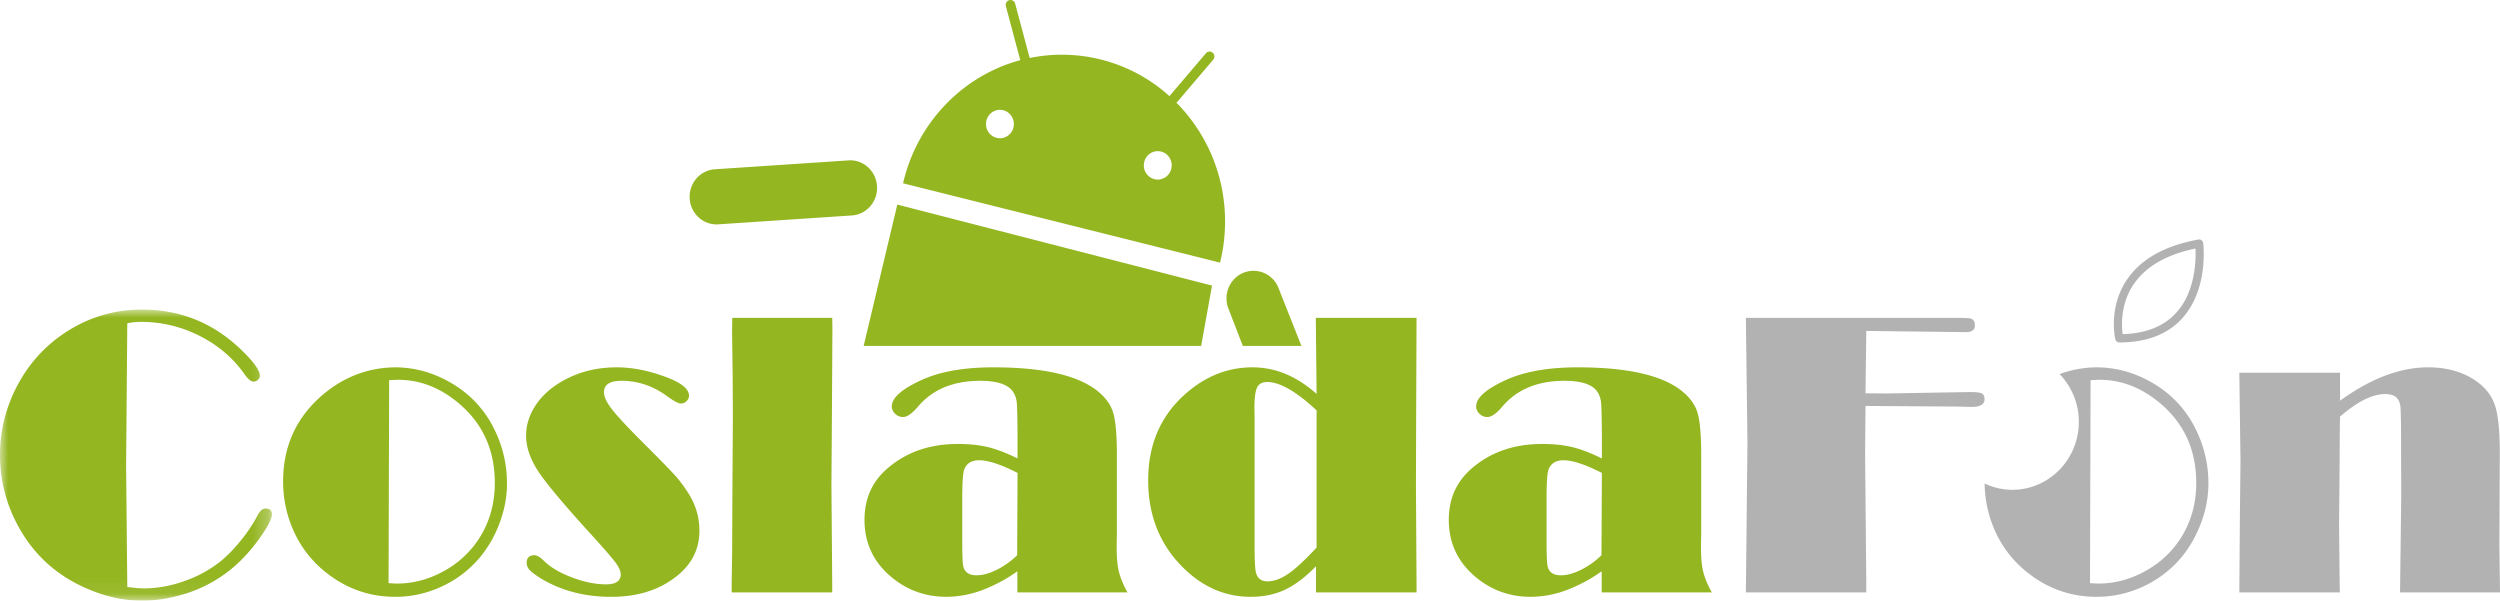 <svg width="154" height="37" viewBox="0 0 154 37" xmlns="http://www.w3.org/2000/svg" xmlns:xlink="http://www.w3.org/1999/xlink">
    <defs>
        <path id="rcbjp5hcxa" d="M0 0h16.749v17.928H0z"/>
    </defs>
    <g fill="none" fill-rule="evenodd">
        <g transform="translate(0 19.072)">
            <mask id="iwk3dv86rb" fill="#fff">
                <use xlink:href="#rcbjp5hcxa"/>
            </mask>
            <path d="m7.841.842-.073 8.785.073 7.458c.42.058.766.087 1.041.087.79 0 1.601-.144 2.433-.433a7.66 7.66 0 0 0 2.202-1.177c.412-.323.838-.752 1.277-1.289a9.227 9.227 0 0 0 1.059-1.573c.153-.298.319-.446.496-.446.267 0 .4.115.4.347 0 .247-.2.667-.6 1.257-.4.59-.838 1.122-1.315 1.592a8.396 8.396 0 0 1-3.648 2.119c-.84.24-1.648.36-2.424.36-1.131 0-2.266-.249-3.405-.744-1.826-.785-3.216-2.028-4.17-3.73A9.057 9.057 0 0 1 0 8.958C0 7.339.412 5.81 1.236 4.373 2.116 2.845 3.361 1.677 4.97.867A8.457 8.457 0 0 1 8.762 0c2.327 0 4.339.805 6.036 2.416.807.768 1.211 1.322 1.211 1.66 0 .091-.04.174-.12.248a.384.384 0 0 1-.267.111c-.161 0-.355-.16-.58-.483-.694-.982-1.61-1.76-2.748-2.335A7.9 7.9 0 0 0 8.688.756c-.298 0-.58.029-.847.086" fill="#94B621" mask="url(#iwk3dv86rb)"/>
        </g>
        <path d="m23.972 23.42-.036 12.502c.25.016.424.025.52.025 1.124 0 2.198-.323 3.224-.967a5.926 5.926 0 0 0 2.218-2.506c.388-.827.582-1.736.582-2.728 0-1.993-.72-3.61-2.157-4.85-1.164-1-2.428-1.5-3.794-1.5a9.78 9.78 0 0 0-.557.024m.352-.792c1.3 0 2.532.367 3.696 1.102a6.592 6.592 0 0 1 2.46 2.776c.5 1.032.751 2.126.751 3.283 0 .793-.147 1.59-.442 2.391a7.288 7.288 0 0 1-1.206 2.131 6.738 6.738 0 0 1-2.605 1.92 6.693 6.693 0 0 1-2.63.533c-1.527 0-2.901-.462-4.12-1.387a6.756 6.756 0 0 1-2.17-2.739 7.362 7.362 0 0 1-.618-2.985c0-2.049.727-3.75 2.181-5.105 1.366-1.256 2.933-1.896 4.703-1.92M32.916 34.2c.162 0 .368.125.618.374.404.39.978.725 1.721 1.004.743.28 1.438.418 2.085.418.298 0 .523-.052.672-.156a.52.52 0 0 0 .224-.455c0-.2-.103-.439-.309-.717-.206-.28-.664-.811-1.375-1.596-1.737-1.9-2.862-3.236-3.375-4.008-.513-.772-.77-1.514-.77-2.225 0-.619.176-1.211.527-1.777.352-.566.842-1.047 1.473-1.443 1.042-.66 2.237-.991 3.587-.991.994 0 2.044.215 3.15.644.865.339 1.298.706 1.298 1.103 0 .123-.05.235-.152.334a.48.48 0 0 1-.345.149c-.154 0-.44-.153-.86-.459-.857-.627-1.79-.941-2.8-.941-.356 0-.624.058-.806.173-.182.116-.273.293-.273.533 0 .28.168.636.503 1.065.335.43 1.016 1.157 2.042 2.18 1.002 1 1.638 1.655 1.909 1.965.27.31.531.667.782 1.071.428.694.642 1.446.642 2.256 0 1.272-.602 2.3-1.806 3.084-.986.653-2.197.98-3.636.98-1.6 0-3.017-.364-4.253-1.091-.364-.223-.612-.404-.746-.545a.654.654 0 0 1-.2-.459c0-.305.158-.462.473-.47M51.265 19.58l.012.631-.025 4.362-.012 1.883-.024 3.432.049 6.12v.484h-6.193v-.582l.029-1.97.014-3.569.03-4.67-.013-2.516-.036-2.763.012-.843zM62.68 29.132c-1.017-.52-1.805-.78-2.362-.78-.47 0-.776.19-.922.57-.08.206-.12.805-.12 1.796v2.961c.007.653.027 1.05.06 1.19.08.38.355.57.824.57.372 0 .786-.114 1.242-.341a4.927 4.927 0 0 0 1.255-.898l.024-5.068zm0-.892v-1.511c-.007-1.05-.024-1.693-.048-1.933a1.453 1.453 0 0 0-.218-.645c-.292-.462-.971-.693-2.04-.693-1.65 0-2.925.528-3.823 1.586-.364.43-.672.644-.922.644a.678.678 0 0 1-.486-.198.619.619 0 0 1-.207-.459c0-.52.602-1.057 1.806-1.61 1.148-.53 2.63-.793 4.448-.793 2.99 0 5.098.462 6.326 1.387.534.405.881.86 1.043 1.363.161.504.242 1.392.242 2.664v4.919c-.032.908-.006 1.592.079 2.05.085.459.277.952.575 1.48H62.67v-1.3a9.54 9.54 0 0 1-2.212 1.177 6.343 6.343 0 0 1-2.163.396c-1.204 0-2.275-.359-3.212-1.078-1.22-.941-1.83-2.163-1.83-3.667 0-1.33.493-2.404 1.48-3.221 1.15-.967 2.573-1.45 4.272-1.45.696 0 1.31.064 1.844.192s1.145.361 1.833.7zM81.102 25.279c-.63-.587-1.198-1.024-1.703-1.313-.505-.29-.951-.434-1.339-.434-.307 0-.515.114-.624.34-.11.228-.164.655-.164 1.283l.012.545v8.326c.009.67.037 1.087.085 1.252.097.355.332.533.703.533.404 0 .832-.155 1.285-.465.452-.31 1.034-.85 1.745-1.617v-8.45zm6.157-5.7-.024 6.06-.013 4.286.037 6.01v.557h-6.193v-1.61c-.663.676-1.303 1.16-1.921 1.449-.618.289-1.32.433-2.103.433-1.535 0-2.9-.578-4.096-1.734-1.479-1.43-2.218-3.242-2.218-5.44 0-2.13.715-3.86 2.145-5.19 1.269-1.182 2.695-1.772 4.278-1.772a5.29 5.29 0 0 1 2.043.408c.658.273 1.294.682 1.908 1.227l-.048-4.684h6.205zM98.675 29.132c-1.018-.52-1.806-.78-2.363-.78-.47 0-.776.19-.921.57-.081.206-.122.805-.122 1.796v2.961c.008.653.029 1.05.061 1.19.08.38.355.57.824.57.371 0 .786-.114 1.242-.341a4.922 4.922 0 0 0 1.255-.898l.024-5.068zm0-.892v-1.511c-.008-1.05-.025-1.693-.049-1.933a1.446 1.446 0 0 0-.218-.645c-.291-.462-.971-.693-2.04-.693-1.65 0-2.925.528-3.823 1.586-.364.43-.672.644-.922.644a.677.677 0 0 1-.486-.198.618.618 0 0 1-.206-.459c0-.52.601-1.057 1.805-1.61 1.148-.53 2.63-.793 4.449-.793 2.989 0 5.097.462 6.326 1.387.533.405.88.86 1.042 1.363.161.504.242 1.392.242 2.664v4.919c-.032.908-.006 1.592.079 2.05.085.459.276.952.575 1.48h-6.786v-1.3a9.53 9.53 0 0 1-2.212 1.177 6.342 6.342 0 0 1-2.163.396c-1.204 0-2.275-.359-3.212-1.078-1.22-.941-1.83-2.163-1.83-3.667 0-1.33.494-2.404 1.48-3.221 1.15-.967 2.573-1.45 4.272-1.45.696 0 1.31.064 1.844.192s1.145.361 1.833.7z" fill="#94B621"/>
        <path d="m114.915 25.006-.024 2.999.072 7.917v.57h-7.417l.097-9.206-.097-7.707h12.847c.582 0 .909.013.981.037.186.05.28.188.28.416 0 .284-.179.427-.534.427h-.085l-6.072-.074-.048 3.84 1.32.013 4.243-.074.933-.013c.339 0 .563.03.672.087.11.058.164.174.164.347 0 .322-.267.483-.8.483l-.957-.024-5.575-.038zM134.706 32.474a5.923 5.923 0 0 1-2.218 2.505c-1.026.645-2.1.968-3.224.968a9.18 9.18 0 0 1-.52-.025l.036-12.502c.258-.016.444-.024.557-.024 1.365 0 2.63.5 3.793 1.5 1.438 1.24 2.158 2.857 2.158 4.85 0 .992-.194 1.901-.582 2.728m.582-5.968a6.593 6.593 0 0 0-2.46-2.776c-1.164-.735-2.396-1.102-3.697-1.102a6.842 6.842 0 0 0-2.263.414 4.217 4.217 0 0 1 1.187 2.945c0 2.31-1.832 4.184-4.092 4.184-.61 0-1.188-.141-1.71-.386a7.36 7.36 0 0 0 .612 2.853 6.757 6.757 0 0 0 2.17 2.739 6.65 6.65 0 0 0 4.12 1.387 6.69 6.69 0 0 0 2.63-.532 6.733 6.733 0 0 0 2.606-1.921c.509-.62.91-1.33 1.206-2.131a6.895 6.895 0 0 0 .442-2.391c0-1.157-.25-2.25-.751-3.283M144.147 22.962v1.722c.945-.685 1.87-1.2 2.775-1.542.905-.343 1.786-.514 2.642-.514 1.147 0 2.117.268 2.909.805.598.405 1 .907 1.206 1.505.206.6.309 1.576.309 2.93l-.025 5.737.037 2.887h-6.157l.042-3.444.03-2.528-.011-3.816a41.415 41.415 0 0 0-.03-1.58c-.012-.169-.05-.32-.115-.452-.13-.265-.408-.397-.837-.397-.396 0-.824.116-1.284.347-.461.232-.958.579-1.491 1.04l-.012.509-.024 3.482-.025 2.664.037 3.642.012.533h-6.193l.036-4.857.036-3.21-.036-2.775-.036-2.688h6.205zM135.242 15.309c-1.833.379-3.132 1.148-3.864 2.289-.77 1.2-.689 2.499-.622 2.984 1.47-.039 2.6-.505 3.361-1.387 1.127-1.304 1.157-3.19 1.125-3.886m-4.689 5.786a.252.252 0 0 1-.248-.195c-.018-.076-.43-1.882.651-3.575.845-1.322 2.349-2.187 4.47-2.57a.239.239 0 0 1 .191.045c.055.041.091.104.1.173.013.112.323 2.763-1.224 4.557-.895 1.038-2.22 1.565-3.94 1.565" fill="#B2B2B2"/>
        <path fill="#94B621" d="m53.201 21.31 2.073-8.708 19.386 4.99-.668 3.717zM71.318 11.063a.867.867 0 0 1-.857-.876c0-.484.383-.876.857-.876.473 0 .857.392.857.876a.867.867 0 0 1-.857.876m-9.722-2.546a.867.867 0 0 1-.857-.876c0-.484.384-.876.857-.876s.857.392.857.876a.867.867 0 0 1-.857.876m10.86-2.2a.295.295 0 0 0 .094-.073l2.184-2.566a.308.308 0 0 0-.03-.428.293.293 0 0 0-.418.03l-2.184 2.566a.3.3 0 0 0-.05.087 9.885 9.885 0 0 0-8.626-2.361l-.003-.018-.89-3.33A.296.296 0 0 0 62.17.01a.304.304 0 0 0-.208.373l.887 3.323c-3.577.962-6.374 3.89-7.22 7.585l19.526 4.887c.202-.812.309-1.661.309-2.537 0-2.868-1.152-5.461-3.006-7.325M44.141 13.823c-.868 0-1.6-.69-1.656-1.59-.06-.936.634-1.744 1.55-1.805l8.223-.547c.917-.069 1.707.649 1.766 1.585.06.937-.635 1.745-1.55 1.806l-8.223.547a1.452 1.452 0 0 1-.11.004M80.169 21.31l-1.424-3.594a1.648 1.648 0 0 0-2.18-.9c-.844.367-1.238 1.365-.88 2.229l.873 2.264h3.61z"/>
    </g>
</svg>
